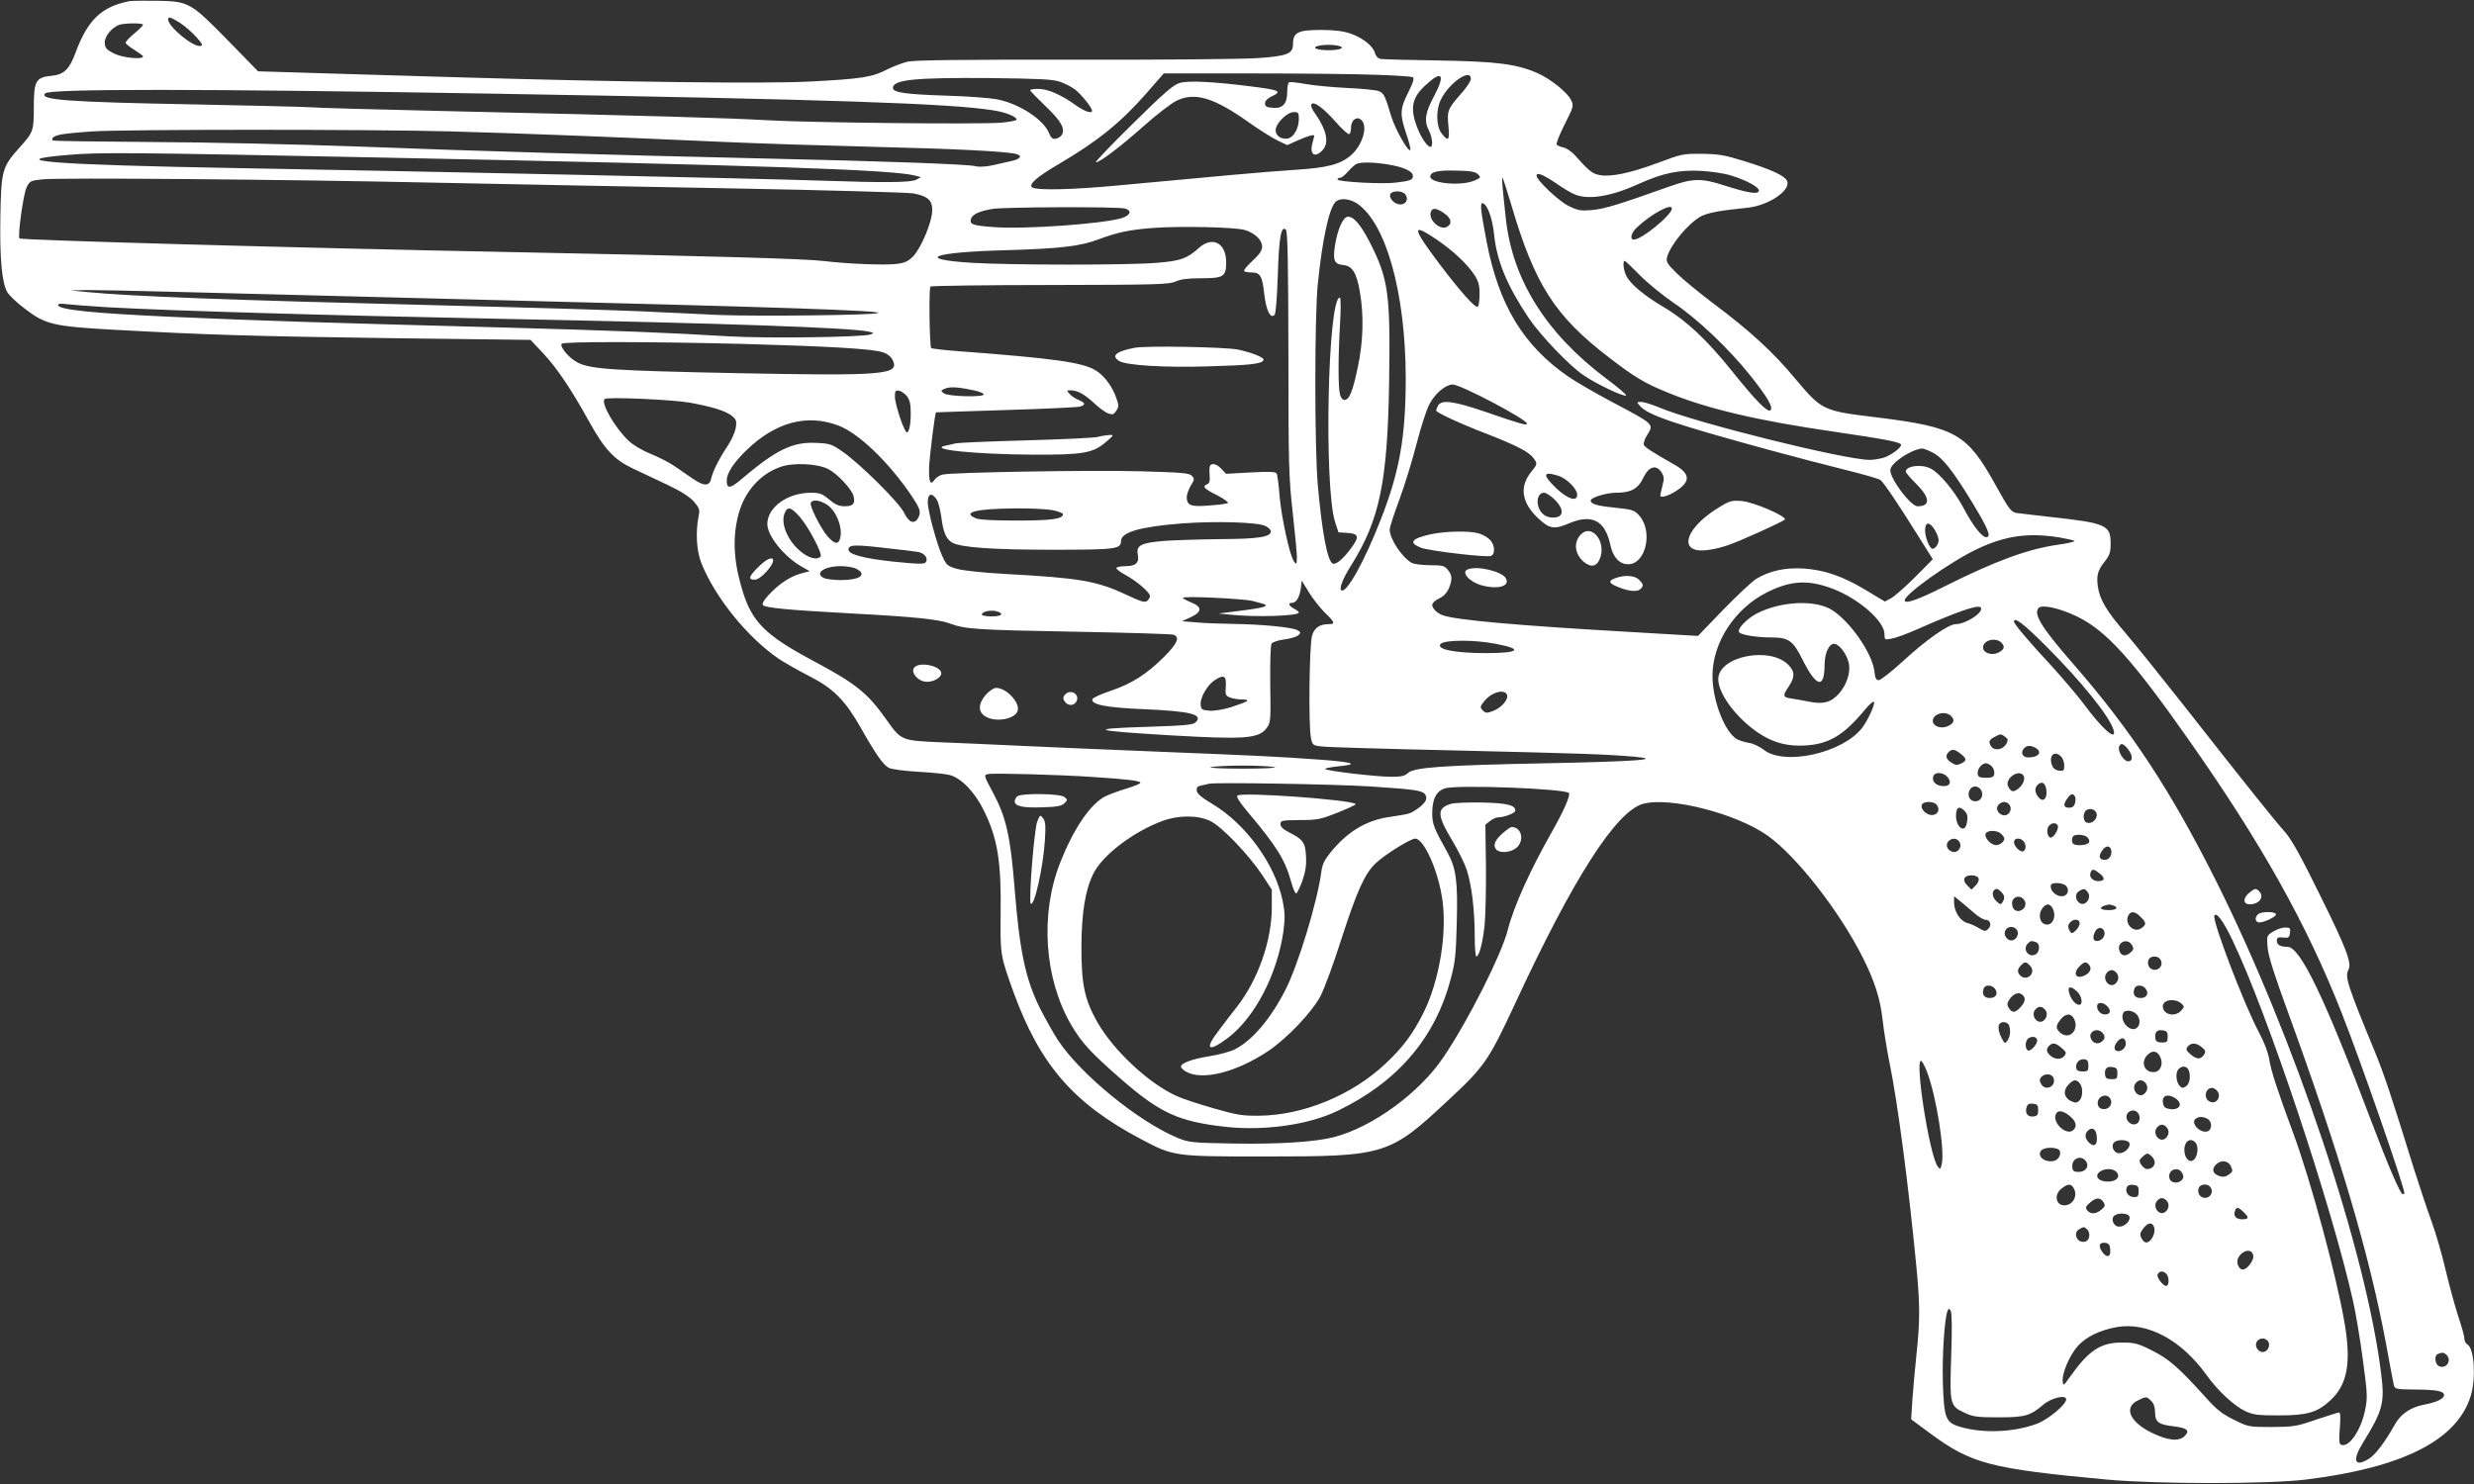 <?xml version="1.0" standalone="no"?>
<!DOCTYPE svg PUBLIC "-//W3C//DTD SVG 20010904//EN"
 "http://www.w3.org/TR/2001/REC-SVG-20010904/DTD/svg10.dtd">
<svg version="1.0" xmlns="http://www.w3.org/2000/svg"
 width="1280pt" height="768pt" viewBox="0 0 1280 768"
 preserveAspectRatio="xMidYMid meet">
<rect x="0" y="0" width="1280" height="768" fill="#333333" stroke="none"/>
<g transform="translate(0,768) scale(0.1,-0.1)"
fill="#ffffff" stroke="none">
<path d="M670 7674 c-145 -28 -217 -97 -281 -271 -30 -82 -59 -109 -121 -115
-83 -8 -93 -26 -93 -161 0 -126 -2 -131 -77 -214 -86 -96 -92 -117 -96 -351
-4 -224 8 -348 37 -396 11 -17 51 -55 90 -84 105 -81 148 -91 451 -108 493
-27 716 -34 1437 -44 l728 -9 63 -67 c74 -79 144 -183 238 -352 80 -145 130
-200 227 -246 40 -19 120 -57 178 -84 72 -34 117 -63 139 -88 29 -34 32 -41
24 -78 -16 -83 -10 -178 15 -241 71 -177 238 -384 401 -495 30 -20 101 -60
157 -89 124 -63 185 -125 264 -263 80 -142 119 -197 148 -212 14 -7 81 -16
151 -20 69 -4 142 -11 164 -17 60 -16 130 -89 176 -183 72 -146 91 -266 87
-541 -2 -206 -1 -211 65 -395 137 -378 310 -579 659 -764 172 -91 171 -91 644
-91 624 0 643 6 951 294 184 171 207 205 340 491 304 657 526 1002 665 1040
139 38 483 -50 645 -165 150 -107 372 -392 492 -631 61 -122 90 -212 102 -320
6 -55 22 -153 35 -219 43 -207 99 -636 140 -1060 19 -199 19 -283 0 -458 -8
-76 -17 -182 -21 -235 l-6 -97 98 -73 c215 -158 312 -183 914 -239 266 -24
831 -24 1030 0 505 62 785 205 854 436 27 92 17 244 -18 263 -9 5 -16 19 -16
32 0 12 -14 62 -31 112 -16 49 -45 154 -64 234 -18 80 -52 197 -75 260 -23 63
-64 187 -92 275 -114 368 -153 486 -200 600 -142 344 -157 390 -138 425 19 35
-8 107 -146 386 -99 202 -147 288 -181 327 -53 59 -209 254 -525 657 -119 151
-255 320 -302 375 -96 111 -133 173 -142 239 -8 58 -1 84 36 131 25 31 30 47
30 92 0 96 -22 106 -315 138 -77 9 -154 18 -171 20 -29 5 -39 18 -110 146
-147 265 -204 298 -614 349 -281 34 -283 35 -425 204 -112 135 -235 247 -421
386 -73 55 -158 125 -189 156 -49 48 -56 60 -50 83 16 63 113 179 177 212 35
18 99 30 240 44 113 12 231 95 202 142 -15 26 -84 57 -219 99 -103 32 -134 37
-220 38 -96 1 -105 -1 -228 -47 -142 -53 -243 -74 -301 -63 -38 7 -55 21 -130
105 -16 17 -42 35 -58 38 -15 3 -31 10 -34 15 -4 5 15 52 41 104 47 93 48 96
33 127 -19 39 -105 108 -172 138 -109 48 -212 61 -511 66 -154 2 -290 6 -302
8 -14 3 -25 15 -29 30 -9 36 -64 80 -126 101 -38 13 -82 19 -154 19 -118 0
-144 -13 -144 -71 0 -53 -28 -64 -187 -75 -76 -5 -502 -9 -948 -8 -575 1 -824
-2 -858 -10 -27 -6 -74 -24 -106 -40 -80 -41 -132 -49 -401 -63 -235 -12 -969
-3 -1820 22 -173 5 -477 14 -675 20 l-360 11 -155 159 c-193 197 -203 203
-365 206 -66 1 -131 0 -145 -2z m261 -112 c24 -16 62 -48 84 -73 33 -37 37
-44 21 -47 -36 -7 -166 100 -166 137 0 17 12 13 61 -17z m-191 -10 c0 -4 -20
-25 -45 -45 -25 -21 -45 -42 -45 -48 0 -5 20 -22 45 -37 24 -15 45 -30 45 -34
0 -18 -107 -7 -150 15 -37 18 -46 28 -48 53 -3 32 32 78 73 95 26 10 125 11
125 1z m6180 -108 c22 -5 28 -9 18 -15 -16 -11 -99 -12 -125 -2 -37 14 50 28
107 17z m198 -151 c99 -3 186 -9 192 -13 8 -5 1 -29 -24 -78 -43 -85 -44 -114
-11 -212 14 -41 24 -79 22 -85 -7 -20 -76 101 -98 170 -34 113 -39 123 -67
134 -15 5 -90 13 -167 16 -77 4 -173 13 -214 21 -40 7 -78 11 -82 8 -5 -3 -9
-24 -9 -47 0 -63 -22 -89 -73 -85 -34 2 -42 7 -42 23 0 13 12 25 32 35 60 28
46 34 -114 54 -184 23 -313 30 -358 17 -32 -8 -79 -48 -244 -211 -112 -110
-198 -200 -191 -200 21 0 128 82 250 190 63 56 137 113 164 127 96 49 196 19
381 -113 50 -35 114 -76 143 -90 l52 -25 56 25 c49 22 84 32 84 23 0 -1 -4
-17 -9 -35 -17 -59 9 -82 49 -42 40 40 25 108 -43 203 -10 15 -16 31 -12 37
11 18 58 -15 124 -89 34 -39 67 -69 72 -65 5 3 9 18 9 33 0 36 25 59 48 44 43
-26 15 -132 -49 -187 -57 -48 -122 -65 -304 -76 -149 -10 -371 -30 -904 -80
-231 -22 -417 -26 -441 -10 -21 15 25 55 143 124 197 116 317 213 449 364 l89
102 458 0 c252 0 539 -3 639 -7z m303 -108 c-49 -91 -54 -130 -27 -183 17 -34
21 -82 7 -82 -17 0 -50 50 -71 106 -35 95 -24 148 42 210 88 83 108 62 49 -51z
m189 87 c0 -11 -22 -45 -50 -76 -70 -80 -74 -89 -66 -169 7 -75 -1 -83 -37
-35 -27 36 -28 121 -2 173 43 87 155 164 155 107z m-2129 -14 c26 -9 63 -27
82 -42 32 -25 87 -93 87 -109 0 -17 -39 -4 -85 29 -73 53 -144 84 -192 84 -24
0 -43 -3 -43 -7 0 -4 36 -41 80 -83 80 -76 103 -117 83 -149 -6 -9 -20 -17
-31 -19 -16 -3 -25 5 -35 30 -29 70 -152 150 -264 173 -38 8 -158 17 -268 20
-211 7 -275 16 -275 40 0 43 114 54 505 51 243 -3 320 -6 356 -18z m-2916 -63
c1715 -29 2352 -50 2574 -86 65 -10 121 -33 121 -48 0 -5 -37 -12 -82 -16
-118 -9 -999 0 -1213 13 -191 11 -595 23 -1655 47 -360 8 -678 17 -705 20 -28
2 -305 9 -615 15 -641 12 -791 23 -756 57 24 24 796 24 2331 -2z m4155 -130
c0 -48 -25 -93 -54 -101 -35 -8 -66 12 -66 42 0 35 59 94 94 94 23 0 26 -4 26
-35z m-4390 -65 c360 -10 779 -26 1425 -55 182 -8 528 -19 770 -25 412 -10
680 -23 733 -37 33 -8 21 -27 -24 -36 -21 -5 -65 -15 -97 -22 -37 -8 -70 -10
-90 -5 -38 10 -465 26 -1102 40 -753 17 -1515 39 -2100 62 -304 11 -777 22
-1058 23 -279 2 -511 5 -514 8 -11 12 9 26 49 32 23 4 94 11 157 15 180 11
1444 11 1851 0z m-375 -135 c1981 -40 2667 -63 2781 -94 l29 -8 -25 -13 c-27
-15 -166 -16 -485 -5 -322 11 -2047 48 -3025 65 -959 17 -1240 39 -869 69 157
13 319 12 1594 -14z m5225 -36 c81 -13 130 -35 130 -59 0 -21 -12 -26 -88 -35
-66 -9 -302 4 -302 16 0 5 6 9 14 9 8 0 26 15 41 33 15 17 35 35 44 39 24 10
88 9 161 -3z m467 -51 c16 -17 15 -18 -20 -33 -69 -29 -227 -14 -227 21 0 25
41 34 137 31 72 -1 96 -6 110 -19z m1308 -6 c84 -26 145 -60 145 -78 0 -22
-52 -14 -178 26 -120 39 -164 38 -287 -6 -261 -93 -334 -115 -397 -121 -59 -5
-73 -3 -122 21 -51 25 -166 133 -166 157 0 19 31 7 97 -37 37 -26 82 -53 100
-60 71 -30 190 -11 335 56 119 53 201 71 313 66 58 -3 125 -13 160 -24z
m-6720 -37 c369 -8 1068 -21 1555 -30 487 -9 908 -21 937 -26 75 -15 98 -36
96 -92 -2 -58 -57 -189 -97 -232 -24 -25 -43 -35 -80 -40 -55 -9 -261 -1 -381
14 -97 12 -592 26 -1600 46 -1135 22 -2554 62 -2564 71 -11 10 20 229 36 263
17 35 21 36 83 43 93 9 1228 0 2015 -17z m5585 -118 c121 -411 226 -574 506
-788 131 -101 185 -133 301 -180 206 -85 468 -146 861 -203 259 -38 339 -53
347 -66 8 -13 -52 -58 -93 -70 -20 -5 -51 -10 -68 -10 -128 0 -902 192 -1089
271 -38 16 -81 29 -94 29 -24 0 -24 0 -5 -22 42 -47 179 -93 669 -227 121 -33
297 -79 390 -102 94 -23 176 -47 184 -53 17 -13 92 -124 193 -286 l78 -124
-91 -92 c-51 -51 -107 -100 -125 -110 l-32 -17 -95 57 c-122 74 -218 107 -328
114 -96 5 -173 -12 -243 -54 -22 -14 -99 -86 -171 -160 l-130 -135 -360 21
c-576 33 -891 61 -961 86 -29 11 -54 35 -54 54 0 9 16 24 36 33 23 11 40 29
50 52 19 46 18 68 -5 96 -17 21 -28 24 -93 24 -40 0 -83 6 -94 12 -51 29 -114
124 -114 173 0 11 23 82 51 157 28 76 68 207 89 290 22 84 51 176 67 204 29
54 83 99 119 99 42 0 384 -181 384 -202 0 -12 -33 -2 -210 59 -169 58 -232 66
-250 34 -5 -11 -10 -22 -10 -25 0 -11 124 -68 264 -122 156 -61 217 -93 241
-126 20 -29 20 -29 -15 -73 -60 -76 -47 -158 40 -239 57 -53 82 -57 156 -25
120 51 188 16 215 -109 14 -66 47 -102 93 -102 91 0 130 170 57 252 -25 28
-34 31 -127 41 -93 9 -124 19 -124 37 0 15 81 40 131 40 77 0 114 20 141 77
28 59 66 71 94 29 14 -22 15 -33 5 -70 -6 -25 -11 -47 -11 -50 0 -15 41 -3 82
23 76 49 74 90 -10 137 -116 66 -152 89 -157 102 -3 8 4 29 15 47 38 62 44 56
-182 176 -84 45 -185 103 -224 130 -234 162 -360 371 -423 701 -31 163 -35
201 -19 196 24 -8 49 -76 58 -160 14 -138 66 -264 178 -432 61 -91 211 -248
285 -298 66 -45 204 -111 220 -105 6 2 -41 42 -104 89 -308 231 -484 510 -518
826 -18 165 -23 217 -17 211 3 -3 24 -67 46 -142z m-550 58 c18 -22 8 -50 -21
-53 -29 -3 -64 29 -56 53 8 19 61 20 77 0z m-249 -48 c150 -101 251 -462 252
-902 0 -303 -31 -484 -129 -733 -84 -216 -177 -384 -204 -367 -13 8 8 62 51
130 147 234 188 432 196 947 7 460 -3 535 -102 728 -47 91 -85 133 -114 128
-24 -4 -52 -70 -64 -148 -12 -79 -4 -97 45 -102 44 -4 67 -41 83 -134 22 -125
19 -260 -11 -399 -26 -123 -43 -165 -69 -165 -8 0 -18 12 -22 28 -10 36 -10
193 0 365 5 80 4 137 -1 137 -63 0 -83 -985 -24 -1163 l17 -52 48 -3 c57 -4
61 -20 18 -78 -41 -56 -78 -87 -95 -81 -28 11 -56 161 -78 407 -17 195 -17
875 0 1040 23 227 57 386 90 423 21 24 72 21 113 -6z m-1201 -26 c37 -10 30
-34 -14 -49 -94 -30 -505 -60 -668 -47 -107 8 -123 14 -114 43 8 23 44 40 112
51 60 10 649 12 684 2z m2830 0 c0 -33 -156 -161 -197 -161 -22 0 -14 35 15
62 74 70 182 129 182 99z m-1179 -24 c37 -25 44 -54 17 -70 -36 -23 -100 36
-85 77 9 22 28 20 68 -7z m-1028 -88 c52 -17 87 -52 87 -85 0 -20 -13 -40 -50
-74 -28 -26 -47 -49 -43 -53 3 -4 21 -7 38 -7 45 0 56 -18 66 -112 10 -85 32
-129 53 -108 7 7 13 87 17 203 6 196 17 263 42 238 9 -9 12 -162 13 -639 0
-577 2 -643 22 -822 12 -107 22 -213 22 -235 -1 -37 -2 -38 -15 -21 -22 29
-65 228 -75 341 -4 57 -11 109 -15 115 -6 9 -41 10 -135 5 l-127 -7 -25 27
c-15 16 -33 25 -44 23 -16 -3 -18 -11 -16 -51 3 -36 0 -48 -12 -53 -28 -11
-17 -23 51 -57 36 -19 61 -37 56 -40 -6 -4 -49 -10 -97 -13 -95 -8 -116 0
-116 44 0 13 10 40 21 59 20 32 20 36 5 51 -13 14 -54 17 -263 23 -252 7 -975
-5 -1026 -17 -15 -3 -34 -16 -42 -27 -22 -32 -30 -12 -28 66 3 61 30 279 36
283 1 0 164 6 362 12 198 6 370 14 383 18 30 9 28 19 -7 34 -16 6 -37 20 -47
31 -16 18 -16 19 4 19 37 0 71 -19 120 -64 26 -25 60 -50 75 -55 23 -9 29 -7
42 13 14 21 14 28 1 65 -21 62 -64 119 -110 146 -70 40 -212 60 -686 96 -85 6
-158 14 -162 18 -9 8 -13 309 -4 318 4 4 282 8 619 8 554 1 616 3 649 18 27
12 64 17 131 17 116 0 130 8 131 78 2 103 -69 143 -141 79 -62 -56 -95 -67
-216 -77 -146 -13 -771 -12 -960 0 -298 19 -202 55 173 65 278 8 388 20 480
55 100 37 156 50 281 60 140 11 434 5 482 -11z m989 -48 c85 -58 157 -125 196
-183 21 -33 27 -53 27 -99 0 -32 -4 -61 -9 -66 -11 -11 -87 74 -197 219 -145
193 -148 217 -17 129z m1051 -184 c40 -41 121 -107 180 -147 120 -81 279 -232
390 -370 90 -113 123 -168 107 -183 -14 -14 -75 48 -201 205 -124 155 -233
258 -344 324 -107 63 -179 123 -200 165 -15 27 -21 79 -9 79 3 0 38 -33 77
-73z m-7593 -87 c190 -5 892 -23 1560 -40 1601 -40 2108 -57 2093 -70 -12 -11
-629 -18 -823 -10 -91 4 -273 13 -405 19 -132 6 -602 20 -1045 31 -1088 27
-1587 46 -1825 69 l-80 8 90 2 c50 0 245 -4 435 -9z m-335 -80 c324 -18 1090
-41 2040 -60 1162 -23 1820 -46 1904 -67 23 -6 24 -7 5 -14 -39 -14 -536 -21
-724 -10 -333 20 -596 30 -1170 46 -978 26 -1232 34 -1715 55 -418 19 -595 37
-595 62 0 6 16 8 43 4 23 -3 119 -10 212 -16z m3295 -190 c434 -12 664 -25
717 -43 25 -8 42 -22 52 -41 36 -76 -43 -82 -817 -67 -625 13 -744 20 -812 54
-44 22 -95 81 -84 98 7 12 480 11 944 -1z m1193 -241 c26 -6 47 -15 47 -20 0
-16 -184 -11 -206 5 -18 14 -18 15 6 25 26 11 71 8 153 -10z m-350 -30 c15
-21 19 -42 19 -92 0 -66 -13 -110 -26 -89 -20 32 -56 147 -56 178 0 31 3 35
21 32 12 -2 31 -15 42 -29z m-1123 -33 c118 -22 182 -42 215 -67 24 -19 27
-27 22 -61 -3 -22 -21 -63 -40 -92 -46 -69 -79 -134 -87 -171 -8 -42 -37 -43
-96 -2 -27 18 -70 48 -96 66 -26 18 -82 46 -123 63 -45 18 -91 46 -115 69 -71
69 -142 193 -122 214 12 12 353 -3 442 -19z m767 -118 c104 -39 258 -186 376
-359 49 -74 54 -88 37 -120 -19 -34 -48 -23 -71 25 -24 53 -233 260 -323 321
-53 37 -65 40 -135 43 -119 6 -206 -36 -379 -183 -64 -55 -82 -57 -82 -12 0
38 35 92 102 157 150 145 312 189 475 128z m5660 -139 c53 -26 107 -94 214
-271 77 -128 93 -168 65 -168 -22 0 -70 61 -117 151 -47 88 -124 181 -170 204
-47 25 -129 14 -129 -16 0 -5 25 -34 55 -64 71 -71 74 -115 6 -115 -35 0 -141
140 -141 187 0 35 105 106 164 112 5 1 29 -8 53 -20z m-5711 -87 c47 -24 121
-104 130 -139 10 -39 -2 -53 -45 -53 -30 0 -49 8 -81 35 -36 30 -49 35 -94 35
-121 0 -226 -75 -226 -162 0 -61 87 -169 177 -220 l42 -24 -45 -12 c-56 -15
-117 -56 -168 -112 -25 -28 -35 -45 -28 -52 14 -14 133 -25 462 -43 321 -17
447 -30 505 -52 79 -29 136 -33 635 -42 278 -5 513 -12 523 -16 32 -13 18 -46
-50 -114 -91 -91 -168 -139 -276 -176 -50 -16 -92 -36 -95 -43 -9 -28 69 -44
264 -52 245 -11 311 -27 270 -68 -13 -13 -54 -17 -236 -23 -330 -10 -306 -20
98 -44 394 -23 465 -18 506 38 20 27 21 39 18 225 -1 111 1 203 7 211 5 8 35
18 67 22 31 4 64 14 72 22 13 13 12 16 -6 26 -29 15 -183 30 -327 32 -66 1
-154 4 -195 8 l-75 6 40 18 c66 30 68 56 4 81 -21 9 -39 19 -39 22 0 11 310
-4 360 -16 77 -20 77 -20 60 -30 -8 -4 -64 -14 -125 -21 l-110 -14 60 -6 c128
-14 355 -7 355 11 0 4 -11 13 -25 20 -27 15 -33 30 -11 30 22 0 39 28 46 73
l5 42 37 -60 c20 -33 57 -80 82 -105 52 -50 56 -60 22 -60 -47 0 -74 -17 -87
-57 -15 -43 -20 -472 -6 -534 7 -34 10 -37 55 -42 26 -4 342 -13 702 -21 631
-15 763 -19 915 -32 156 -14 6 -25 -455 -34 -542 -11 -684 -21 -716 -51 -16
-15 -35 -19 -85 -19 -82 0 -349 32 -343 41 2 4 36 10 76 14 102 10 68 21 -107
34 -228 16 -311 20 -834 41 -267 11 -584 24 -705 30 -122 6 -305 14 -409 18
-218 10 -212 7 -294 122 -96 135 -154 182 -383 304 -234 125 -307 196 -355
348 -47 148 -56 270 -29 387 28 128 112 227 223 265 65 23 192 17 247 -12z
m3776 -34 c43 -13 98 -68 98 -98 0 -38 -47 -24 -106 31 -75 72 -73 92 8 67z
m-18 -124 c47 -46 48 -87 2 -92 -41 -5 -74 16 -86 54 -13 39 1 74 29 74 10 0
35 -16 55 -36z m-3198 1 c9 -13 20 -57 25 -96 9 -75 26 -111 57 -128 45 -24
207 -36 512 -36 332 0 360 3 360 45 0 46 99 74 313 91 175 13 393 7 434 -13
15 -7 28 -20 28 -28 0 -29 -65 -39 -255 -40 -102 -1 -234 -5 -293 -9 -124 -10
-150 -23 -140 -72 8 -41 -11 -59 -63 -59 -23 0 -45 -4 -48 -9 -3 -4 18 -21 46
-36 59 -32 128 -91 128 -110 0 -7 -7 -18 -15 -25 -12 -10 -33 -3 -112 34 -150
70 -238 85 -628 106 -106 6 -213 17 -243 26 -50 14 -55 18 -78 69 -27 59 -74
233 -74 275 0 46 21 53 46 15z m-570 -25 c53 -33 89 -130 68 -184 -10 -25 -29
-19 -62 18 -37 43 -96 161 -87 175 10 17 45 13 81 -9z m-138 -65 c45 -52 117
-188 108 -204 -11 -18 -51 -13 -86 12 -76 51 -124 151 -101 210 15 38 33 34
79 -18z m1312 34 c27 -6 50 -15 50 -20 0 -25 -62 -33 -240 -33 -120 0 -195 4
-212 12 -73 31 2 49 204 51 81 1 170 -4 198 -10z m4560 -101 c11 -18 20 -42
20 -53 0 -21 -17 -45 -32 -45 -14 0 -38 59 -38 95 0 45 23 47 50 3z m643 -39
c40 -7 75 -15 80 -18 4 -4 -35 -13 -85 -20 -156 -22 -324 -84 -586 -215 -131
-66 -198 -91 -207 -76 -15 25 233 202 377 270 145 68 262 84 421 59z m-6038
-59 c55 -6 115 -13 132 -16 35 -5 57 -32 43 -53 -6 -11 -35 -11 -163 2 -155
16 -237 38 -237 62 0 28 31 28 225 5z m-186 -103 c60 -30 22 -59 -79 -59 -37
0 -78 5 -90 12 -46 25 6 60 90 60 30 0 66 -6 79 -13z m5051 -103 c135 -51 270
-168 270 -236 0 -29 1 -30 37 -23 20 3 77 24 127 46 215 95 318 130 333 116
22 -22 -74 -87 -128 -87 -38 0 -155 -82 -277 -195 -57 -52 -112 -95 -122 -95
-13 0 -19 11 -22 45 -11 94 -126 260 -221 319 -86 53 -261 45 -386 -18 -56
-29 -107 -84 -92 -99 14 -14 92 -26 172 -26 84 -1 107 -18 155 -115 72 -143
113 -153 114 -28 0 63 24 114 52 110 27 -4 65 -57 74 -103 9 -48 -13 -111 -52
-155 -42 -46 -80 -56 -156 -41 -29 6 -70 13 -90 16 -45 7 -46 14 -13 63 32 48
32 77 -3 112 -97 97 -362 43 -362 -75 0 -82 109 -220 230 -292 67 -40 137 -56
220 -51 123 7 199 53 307 183 23 28 44 47 48 43 9 -8 -29 -93 -60 -134 -100
-131 -403 -199 -510 -114 -21 16 -54 32 -74 35 -20 3 -47 11 -61 18 -64 32
-130 199 -130 329 0 173 116 350 283 433 123 61 211 66 337 19z m1265 -144
c152 -73 287 -223 577 -636 376 -534 611 -954 791 -1410 102 -258 327 -906
327 -940 0 -2 -4 -4 -9 -4 -12 0 -75 147 -161 374 -243 644 -369 906 -435 906
-37 0 -55 10 -55 32 0 16 6 19 33 16 28 -3 32 0 35 25 3 24 0 27 -25 27 -15 0
-43 -9 -62 -21 -33 -20 -34 -21 -29 -82 4 -45 34 -140 108 -342 263 -721 419
-1247 505 -1710 19 -104 37 -200 40 -212 5 -22 10 -23 108 -24 115 -1 152 -8
152 -29 0 -19 -40 -38 -106 -50 -67 -13 -119 -48 -149 -103 -48 -86 -100 -156
-133 -176 -76 -47 -89 -10 -30 85 100 162 112 204 93 352 -77 634 -448 1740
-854 2552 -234 467 -439 779 -736 1120 -167 191 -212 264 -182 294 18 19 110
-2 197 -44z m-5581 24 c32 -12 15 -24 -34 -24 -27 0 -50 4 -50 9 0 18 53 27
84 15z m5420 -176 c187 -187 329 -364 351 -435 19 -64 -59 4 -157 138 -31 41
-105 128 -164 193 -120 129 -194 217 -194 229 0 27 49 -10 164 -125z m-2845
10 c144 -27 122 -48 -51 -48 -161 0 -261 20 -234 48 22 21 174 22 285 0z
m2616 6 c20 -21 15 -36 -17 -52 -34 -16 -78 -1 -78 27 0 38 65 55 95 25z
m-4013 -227 c-3 -43 -1 -48 23 -57 15 -6 43 -10 63 -10 46 -1 32 -10 -60 -40
-39 -12 -85 -20 -110 -18 -39 3 -43 6 -46 30 -4 36 34 103 73 128 47 31 61 23
57 -33z m1455 -43 c9 -23 -29 -67 -71 -83 -33 -13 -39 -12 -54 2 -15 16 -15
19 4 44 36 49 108 71 121 37z m2298 -110 c20 -21 15 -36 -17 -52 -34 -16 -78
-1 -78 27 0 38 65 55 95 25z m279 -107 c15 -11 17 -17 7 -35 -16 -31 -60 -40
-78 -16 -17 23 -13 36 18 51 30 16 31 16 53 0z m635 -63 c27 -34 27 -64 1 -64
-22 0 -55 53 -46 76 8 21 22 17 45 -12z m-478 6 c38 -21 17 -50 -37 -50 -29 0
-41 24 -24 45 15 18 34 19 61 5z m-387 -31 c32 -25 33 -36 1 -51 -19 -9 -29
-8 -50 6 -27 18 -32 35 -13 54 17 17 32 15 62 -9z m520 -15 c9 -8 16 -29 16
-45 0 -27 -3 -30 -27 -27 -19 2 -30 11 -37 29 -17 50 14 78 48 43z m-359 -50
c9 -9 15 -26 13 -38 -2 -17 -10 -21 -43 -21 -33 0 -41 4 -43 21 -3 23 21 54
43 54 7 0 21 -7 30 -16z m-3710 -4 c17 -4 -56 -8 -165 -8 -109 0 -182 4 -165
8 17 4 91 8 165 8 74 0 149 -4 165 -8z m-941 -51 c184 -12 246 -20 246 -30 0
-5 -33 -18 -72 -30 -40 -12 -89 -30 -109 -40 -77 -39 -164 -166 -234 -344
-105 -266 -82 -599 56 -837 56 -96 103 -146 263 -286 198 -172 294 -216 532
-243 202 -23 433 9 584 82 309 148 506 377 586 684 23 85 27 127 31 288 6 216
-3 284 -49 367 -69 123 -77 145 -78 198 0 77 20 117 66 132 60 20 618 -1 641
-24 10 -9 -26 -92 -84 -194 -117 -206 -202 -394 -233 -518 -33 -126 -202 -463
-331 -654 -124 -185 -367 -363 -568 -415 -99 -25 -284 -37 -519 -33 -218 4
-230 5 -291 30 -201 84 -498 326 -616 503 -22 33 -63 106 -92 162 -76 152
-107 294 -133 618 -22 278 -44 375 -112 502 -48 90 -49 92 -26 97 30 6 367 -3
542 -15z m4421 1 c25 -28 13 -52 -26 -48 -35 3 -56 26 -46 52 9 22 50 20 72
-4z m393 8 c13 -17 -1 -52 -29 -72 -24 -17 -34 -14 -49 13 -20 39 51 92 78 59z
m-3378 -58 c231 -15 270 -21 284 -42 14 -23 1 -45 -44 -76 -36 -24 -36 -24
-148 -41 -115 -18 -210 -75 -296 -180 -34 -42 -45 -64 -50 -105 -21 -156 -120
-481 -186 -610 -77 -150 -171 -260 -260 -306 -23 -12 -82 -28 -132 -36 -89
-14 -148 -36 -148 -54 0 -5 10 -16 23 -24 82 -51 262 -7 429 105 97 65 227
202 270 284 20 39 69 171 108 295 81 250 120 337 177 392 46 44 180 128 205
128 42 0 112 -148 137 -294 32 -177 -9 -437 -95 -609 -54 -107 -105 -177 -196
-262 -173 -163 -426 -267 -653 -269 -88 -1 -117 4 -235 38 -74 21 -159 49
-188 62 -146 64 -330 236 -415 385 -66 117 -82 195 -82 389 1 174 19 291 61
377 46 96 207 219 360 275 82 30 183 30 246 -1 59 -28 200 -176 269 -280 l49
-75 0 -92 c0 -172 -71 -374 -180 -514 -28 -36 -71 -91 -95 -124 -75 -97 -55
-114 46 -39 142 107 259 333 290 559 8 64 7 93 -5 153 -40 191 -191 398 -366
502 -52 31 -76 51 -78 66 -2 17 3 24 20 27 13 3 32 7 43 10 33 8 647 -2 835
-14z m3498 -23 c4 -44 -20 -61 -43 -31 -18 24 -19 46 -3 62 23 23 43 9 46 -31z
m-338 4 c18 -34 -10 -68 -44 -55 -35 13 -23 74 14 74 11 0 24 -9 30 -19z m485
-32 c4 -5 4 -21 1 -35 -5 -17 -13 -24 -31 -24 -29 0 -32 16 -9 48 17 24 29 28
39 11z m-715 -44 c18 -22 8 -50 -21 -53 -29 -3 -64 29 -56 53 8 19 61 20 77 0z
m379 -4 c13 -24 -8 -55 -34 -50 -28 6 -42 34 -26 53 18 22 48 20 60 -3z m-235
-27 c17 -16 19 -35 10 -71 -12 -45 -53 -12 -54 43 0 46 16 56 44 28z m684 -26
c-4 -26 -30 -43 -52 -35 -21 8 -21 53 1 66 25 13 55 -5 51 -31z m-202 -49 c8
-13 -14 -56 -32 -63 -19 -7 -30 40 -14 59 15 18 36 19 46 4z m-292 -45 c9 -8
16 -19 16 -24 0 -18 -30 -38 -49 -33 -28 7 -54 40 -48 58 8 20 61 20 81 -1z
m444 -16 c20 -20 14 -35 -15 -40 -42 -6 -63 1 -63 21 0 10 3 21 7 24 11 11 58
8 71 -5z m-659 -27 c13 -24 -8 -55 -34 -50 -28 6 -42 34 -26 53 18 22 48 20
60 -3z m329 7 c15 -15 16 -45 1 -53 -14 -9 -49 24 -49 47 0 21 29 25 48 6z
m455 -47 c6 -25 -10 -51 -33 -51 -28 0 -34 18 -16 45 19 30 42 32 49 6z m-59
-122 c29 -23 26 -39 -8 -39 -29 0 -49 22 -40 44 8 21 16 20 48 -5z m-627 -25
c3 -9 -3 -25 -16 -37 l-21 -21 -21 21 c-29 28 -19 53 21 53 19 0 33 -6 37 -16z
m453 -39 c18 -21 8 -50 -18 -53 -28 -4 -62 23 -62 50 0 14 8 18 34 18 18 0 39
-7 46 -15z m-336 -31 c18 -18 20 -32 6 -54 -7 -12 -12 -12 -29 4 -21 19 -27
46 -14 59 10 11 20 8 37 -9z m446 1 c26 -31 -13 -82 -44 -56 -21 18 -20 48 2
60 23 14 28 13 42 -4z m-580 -115 c19 -16 43 -30 53 -30 24 0 33 -28 14 -47
-14 -14 -19 -14 -49 4 -18 11 -46 23 -61 27 -34 8 -67 59 -67 104 l0 34 38
-31 c20 -17 53 -44 72 -61z m248 78 c18 -18 14 -46 -9 -58 -26 -14 -49 3 -49
35 0 32 35 46 58 23z m154 -53 c17 -37 0 -80 -31 -80 -34 0 -49 46 -27 80 21
32 43 32 58 0z m312 19 c29 -11 16 -24 -24 -24 -54 0 -53 19 2 29 3 0 13 -2
22 -5z m141 -59 c31 -30 31 -40 3 -59 -38 -27 -89 24 -66 67 12 24 35 21 63
-8z m475 -120 c179 -371 514 -1376 624 -1867 14 -62 37 -199 51 -305 24 -181
25 -195 11 -263 -23 -109 -88 -199 -127 -175 -7 5 -8 33 -3 86 4 53 3 79 -4
79 -6 0 -59 -17 -119 -37 -101 -35 -116 -37 -228 -38 -120 0 -122 0 -198 38
-63 31 -89 52 -154 125 -131 145 -183 190 -269 233 -71 36 -90 41 -152 41
-113 1 -174 -39 -272 -177 -33 -47 -35 -49 -38 -24 -5 41 37 139 80 185 44 47
112 80 199 96 159 28 335 -66 465 -248 58 -81 143 -160 201 -187 41 -19 65
-22 173 -22 146 0 199 15 266 77 89 82 110 194 74 403 -41 241 -174 734 -265
980 -81 219 -115 323 -124 380 -6 38 -26 91 -55 145 -79 150 -243 580 -229
602 11 19 47 -30 93 -127z m-790 87 c0 -11 -9 -27 -21 -38 -17 -16 -22 -16
-29 -4 -13 20 -12 34 2 48 19 19 48 15 48 -6z m-320 -51 c0 -28 -28 -47 -48
-34 -24 15 -27 44 -7 59 22 17 55 1 55 -25z m448 6 c5 -23 -15 -47 -39 -47
-21 0 -24 21 -8 51 12 24 42 21 47 -4z m-354 -53 c22 -8 20 -51 -2 -63 -37
-20 -70 27 -40 57 14 14 20 14 42 6z m497 -16 c10 -18 8 -24 -10 -39 -25 -21
-48 -16 -56 12 -14 44 44 67 66 27z m148 -76 c20 -38 -31 -71 -59 -37 -6 8 -9
23 -5 35 8 25 51 27 64 2z m-675 -31 c33 -36 -18 -83 -52 -49 -16 16 -15 33 4
52 20 21 27 20 48 -3z m305 5 c15 -18 5 -41 -25 -55 -45 -20 -61 12 -24 49 24
24 34 25 49 6z m139 -38 c17 -17 15 -43 -4 -59 -31 -26 -70 25 -44 56 15 18
32 19 48 3z m-628 -83 c20 -25 8 -50 -25 -50 -31 0 -43 20 -31 51 7 18 40 18
56 -1z m780 0 c20 -25 8 -50 -25 -50 -31 0 -43 20 -31 51 7 18 40 18 56 -1z
m-353 -17 c25 -23 31 -68 10 -68 -19 0 -44 30 -52 63 -9 34 9 36 42 5z m-278
-22 c14 -17 5 -41 -27 -70 -22 -19 -36 -16 -52 13 -7 14 -4 25 11 45 23 29 50
34 68 12z m820 -42 c13 -12 12 -16 -4 -34 -32 -36 -95 -21 -95 22 0 36 66 44
99 12z m-385 -13 c20 -22 14 -41 -13 -41 -22 0 -41 19 -41 42 0 24 32 23 54
-1z m-326 -13 c17 -17 15 -43 -4 -59 -31 -26 -70 25 -44 56 15 18 32 19 48 3z
m474 -25 c21 -19 24 -56 4 -72 -32 -27 -89 31 -72 74 7 20 45 19 68 -2z m-320
-28 c26 -58 -28 -109 -73 -69 -24 22 -24 35 2 68 26 33 56 34 71 1z m-338 -31
c10 -26 7 -59 -8 -79 -13 -18 -14 -17 -30 13 -17 32 -21 64 -9 75 12 13 41 7
47 -9z m489 -46 c8 -12 7 -21 -2 -32 -19 -22 -48 -20 -61 5 -23 41 38 68 63
27z m332 -13 c0 -27 -3 -30 -30 -30 -21 0 -31 5 -33 18 -6 33 6 49 35 45 24
-3 28 -8 28 -33z m-675 -20 c0 -21 -36 -59 -48 -51 -18 11 -14 54 5 64 20 12
43 5 43 -13z m458 -9 c5 -22 -16 -46 -39 -46 -24 0 -25 27 -2 52 19 21 37 19
41 -6z m-331 -30 c24 -20 25 -26 14 -40 -17 -21 -49 -20 -73 1 -21 19 -23 34
-6 51 18 18 34 15 65 -12z m724 5 c20 -16 22 -23 13 -38 -17 -27 -38 -27 -70
0 -24 21 -26 27 -15 41 18 21 44 20 72 -3z m-215 -50 c18 -35 3 -75 -28 -79
-52 -6 -76 50 -37 89 25 25 50 21 65 -10z m-371 -46 c0 -27 -3 -30 -30 -30
-21 0 -31 5 -33 18 -5 25 17 49 42 45 16 -2 21 -10 21 -33z m-835 -32 c49
-129 93 -410 76 -479 -7 -27 -8 -28 -21 -10 -42 57 -119 546 -86 546 5 0 19
-26 31 -57z m985 -8 c0 -27 -3 -30 -30 -30 -21 0 -31 5 -33 18 -6 33 6 49 35
45 24 -3 28 -8 28 -33z m371 11 c9 -36 1 -68 -19 -80 -15 -9 -21 -7 -33 8 -17
24 -18 68 -2 84 20 20 47 14 54 -12z m-701 -36 c14 -44 -44 -69 -65 -29 -9 15
-8 24 1 35 18 21 57 18 64 -6z m135 -26 c18 -21 17 -72 -2 -90 -12 -12 -19
-13 -42 -3 -37 17 -44 54 -15 85 26 28 41 30 59 8z m338 4 c17 -17 15 -43 -4
-59 -31 -26 -70 25 -44 56 15 18 32 19 48 3z m370 -40 c30 -30 0 -78 -37 -58
-32 17 -21 70 14 70 6 0 16 -5 23 -12z m-549 -45 c13 -25 -5 -53 -34 -53 -15
0 -26 7 -30 20 -13 41 43 70 64 33z m342 -1 c41 -34 1 -67 -55 -46 -16 6 -22
45 -9 57 12 13 40 7 64 -11z m-716 -57 c0 -25 -4 -31 -26 -33 -29 -3 -44 18
-33 50 4 14 13 18 32 16 23 -2 27 -8 27 -33z m525 -41 c0 -28 -25 -42 -49 -27
-23 15 -26 45 -6 59 25 18 55 0 55 -32z m-361 10 c34 -28 39 -55 16 -74 -33
-27 -104 36 -90 80 9 27 37 25 74 -6z m712 -14 c25 -14 25 -57 0 -65 -39 -12
-91 46 -60 66 19 12 36 11 60 -1z m-213 -42 c17 -17 15 -43 -4 -59 -31 -26
-70 25 -44 56 15 18 32 19 48 3z m-360 -47 c5 -45 -11 -60 -38 -36 -23 21 -26
45 -8 63 22 22 43 9 46 -27z m169 -36 c8 -24 -27 -56 -56 -53 -29 3 -42 45
-19 59 22 14 68 10 75 -6z m341 3 c16 -16 15 -60 -2 -84 -20 -27 -50 -7 -54
35 -5 50 27 78 56 49z m-701 -44 c8 -21 -9 -48 -31 -52 -48 -10 -89 25 -65 54
17 20 88 18 96 -2z m477 -30 c27 -27 12 -64 -26 -64 -15 0 -38 27 -38 44 0 8
31 36 40 36 5 0 16 -7 24 -16z m-340 -26 c16 -26 -4 -53 -40 -53 -23 0 -30 5
-32 23 -7 47 47 69 72 30z m748 -24 c11 -22 10 -28 -7 -40 -22 -17 -40 -18
-66 -4 -23 13 -24 33 -3 54 25 25 63 20 76 -10z m-591 -30 c21 -25 -1 -49 -46
-49 -48 0 -71 28 -41 51 26 19 70 18 87 -2z m339 -5 c9 -15 8 -24 -1 -35 -18
-21 -57 -18 -64 6 -14 44 44 69 65 29z m-558 -84 c15 -33 -3 -72 -37 -81 -54
-14 -75 49 -29 85 35 28 52 26 66 -4z m333 -10 c0 -25 -4 -30 -24 -30 -28 0
-47 25 -38 49 5 12 16 16 34 14 24 -3 28 -8 28 -33z m374 17 c20 -38 -31 -71
-59 -37 -6 8 -9 23 -5 35 8 25 51 27 64 2z m-555 -75 c9 -15 7 -22 -13 -38
-28 -23 -54 -24 -72 -3 -11 14 -9 20 15 41 32 27 53 27 70 0z m324 11 c17 -17
15 -43 -4 -59 -31 -26 -70 25 -44 56 15 18 32 19 48 3z m399 -60 c31 -29 29
-38 -7 -38 -32 0 -47 18 -36 45 7 20 16 19 43 -7z m-590 -23 c8 -24 -27 -56
-56 -53 -29 3 -42 45 -19 59 22 14 68 10 75 -6z m129 -60 c7 -29 -18 -75 -41
-75 -18 0 -38 36 -29 53 29 50 60 60 70 22z m-348 -7 c19 -19 14 -56 -8 -63
-41 -13 -69 43 -32 64 22 13 26 13 40 -1z m120 -105 c4 -41 -20 -45 -44 -8
-19 29 -11 47 19 43 17 -2 23 -11 25 -35z m740 -32 c4 -24 -32 -71 -54 -71
-22 0 -36 37 -24 60 23 43 73 51 78 11z m-450 -93 c14 -14 16 -54 3 -62 -13
-9 -54 41 -48 58 8 19 28 21 45 4z m-1113 -429 c-8 -252 -7 -255 73 -292 40
-19 65 -22 172 -22 137 0 164 8 231 65 42 36 119 54 119 28 0 -27 -93 -104
-151 -126 -120 -45 -280 -51 -398 -16 -75 22 -83 44 -89 229 -4 138 8 328 24
370 7 16 7 16 17 0 6 -11 7 -99 2 -236z m1645 62 c0 -28 -28 -47 -48 -34 -24
15 -27 44 -7 59 22 17 55 1 55 -25z m918 -53 c30 -30 -4 -77 -41 -57 -20 11
-23 55 -4 62 21 9 32 8 45 -5z m-1528 -238 c13 -13 20 -33 20 -59 0 -50 17
-63 92 -72 73 -9 89 -21 63 -49 -29 -32 -89 -26 -174 16 -113 56 -144 130 -71
166 44 22 46 22 70 -2z"/>
<path d="M8895 5055 c-146 -88 -206 -199 -120 -221 32 -8 102 2 169 26 57 19
276 118 290 131 16 14 -160 91 -222 96 -52 4 -62 2 -117 -32z"/>
<path d="M7402 4915 c-99 -22 -116 -43 -52 -69 43 -17 340 -52 364 -43 24 10
20 60 -7 85 -13 13 -39 27 -58 32 -47 14 -172 11 -247 -5z"/>
<path d="M8177 4912 c-39 -43 -28 -106 24 -145 37 -27 66 -15 80 32 26 88 -51
172 -104 113z"/>
<path d="M7593 4733 c-35 -14 10 -65 72 -82 85 -23 149 -5 126 36 -19 36 -149
67 -198 46z"/>
<path d="M8358 4688 c-38 -13 -35 -26 9 -44 54 -23 101 -29 118 -14 20 17 19
26 -5 50 -22 22 -75 26 -122 8z"/>
<path d="M5870 5880 c-95 -18 -123 -41 -80 -68 37 -23 234 -35 460 -28 221 6
281 13 287 33 5 13 -59 38 -132 54 -65 13 -477 21 -535 9z"/>
<path d="M5680 5419 c-19 -5 -186 -13 -371 -18 -184 -5 -347 -12 -362 -15 -15
-3 -39 -9 -54 -12 -96 -20 148 -45 452 -47 262 -1 311 8 380 68 38 33 39 35
15 34 -14 -1 -41 -5 -60 -10z"/>
<path d="M3924 4746 c-50 -49 -55 -66 -20 -66 15 0 37 15 60 40 68 75 32 99
-40 26z"/>
<path d="M4730 4225 c-20 -24 17 -69 59 -73 36 -4 81 20 81 43 0 39 -113 63
-140 30z"/>
<path d="M5101 4085 c-40 -46 -42 -88 -4 -112 51 -33 154 -16 168 28 14 42
-58 119 -111 119 -13 0 -35 -15 -53 -35z"/>
<path d="M5509 4084 c-9 -11 -10 -20 -2 -32 15 -24 44 -27 59 -7 28 38 -27 75
-57 39z"/>
<path d="M11634 3057 c-31 -27 -28 -57 6 -57 50 0 77 39 48 68 -17 17 -23 15
-54 -11z"/>
<path d="M11682 2948 c-16 -16 -15 -35 1 -41 19 -7 100 30 92 43 -9 14 -78 13
-93 -2z"/>
<path d="M5262 3558 c-7 -7 -12 -18 -12 -25 0 -25 42 -35 141 -31 79 2 102 7
116 21 17 17 17 19 -1 33 -25 18 -226 20 -244 2z"/>
<path d="M7507 3520 c-74 -23 -73 -57 6 -189 31 -51 65 -120 76 -154 25 -76
41 -208 41 -344 0 -57 4 -103 8 -103 15 0 33 69 43 162 5 51 8 189 7 306 l-3
214 24 19 c13 10 31 19 40 19 35 0 91 22 91 35 0 29 -44 39 -175 42 -71 1
-143 -2 -158 -7z"/>
<path d="M5367 3430 c-16 -37 -46 -414 -34 -426 18 -19 64 187 73 326 5 76 3
99 -9 115 -15 19 -16 19 -30 -15z"/>
<path d="M7776 3369 c-41 -35 -53 -64 -36 -84 18 -22 73 -18 104 6 45 36 30
109 -23 109 -6 0 -26 -14 -45 -31z"/>
<path d="M6403 3563 c-8 -6 7 -30 50 -82 152 -180 196 -251 227 -364 9 -34 21
-61 26 -61 5 1 19 30 32 65 16 47 22 81 19 127 -3 71 -15 88 -87 124 -31 16
-45 29 -45 43 0 19 7 20 100 21 92 0 108 4 197 39 54 22 95 41 92 44 -22 22
-585 63 -611 44z"/>
</g>
</svg>

